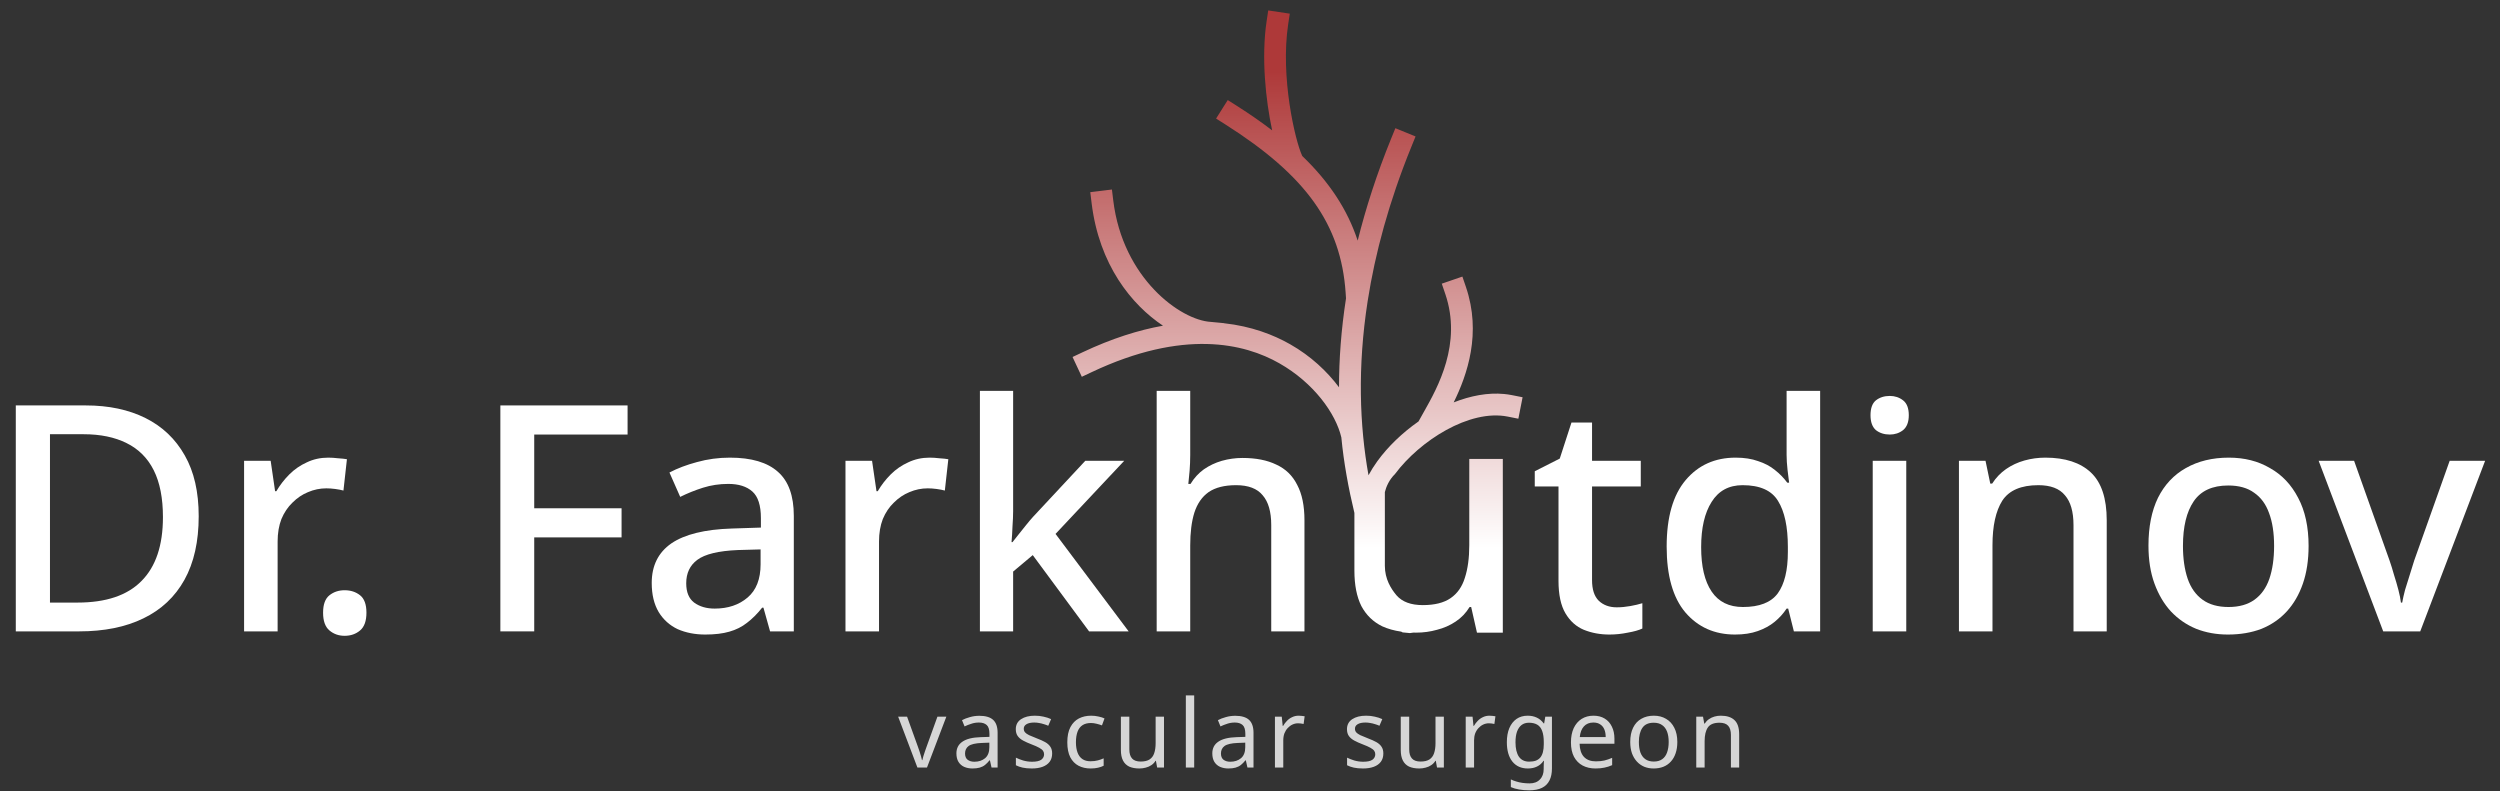 <?xml version="1.0" encoding="UTF-8"?> <svg xmlns="http://www.w3.org/2000/svg" width="158" height="50" viewBox="0 0 158 50" fill="none"><rect x="0" y="0" width="158" height="50" fill="#333333" stroke="none"/> <path d="M12.558 32.623C12.558 34.223 12.258 35.563 11.658 36.643C11.058 37.723 10.191 38.536 9.058 39.083C7.938 39.63 6.585 39.903 4.998 39.903H0.998V25.623H5.418C6.871 25.623 8.131 25.89 9.198 26.423C10.265 26.956 11.091 27.743 11.678 28.783C12.265 29.81 12.558 31.09 12.558 32.623ZM10.298 32.683C10.298 31.483 10.105 30.497 9.718 29.723C9.331 28.95 8.758 28.377 7.998 28.003C7.251 27.63 6.345 27.443 5.278 27.443H3.158V38.083H4.898C6.698 38.083 8.045 37.63 8.938 36.723C9.845 35.816 10.298 34.47 10.298 32.683Z" fill="white"></path> <path d="M20.746 28.923C20.933 28.923 21.139 28.936 21.366 28.963C21.593 28.977 21.779 28.997 21.926 29.023L21.706 31.003C21.559 30.963 21.386 30.93 21.186 30.903C20.986 30.877 20.799 30.863 20.626 30.863C20.226 30.863 19.839 30.943 19.466 31.103C19.106 31.25 18.779 31.47 18.486 31.763C18.193 32.043 17.959 32.39 17.786 32.803C17.626 33.217 17.546 33.69 17.546 34.223V39.903H15.426V29.123H17.106L17.386 31.043H17.466C17.693 30.657 17.966 30.303 18.286 29.983C18.606 29.663 18.973 29.41 19.386 29.223C19.799 29.023 20.253 28.923 20.746 28.923Z" fill="white"></path> <path d="M20.419 38.723C20.419 38.203 20.552 37.837 20.819 37.623C21.086 37.41 21.406 37.303 21.779 37.303C22.166 37.303 22.492 37.41 22.759 37.623C23.026 37.837 23.159 38.203 23.159 38.723C23.159 39.243 23.026 39.617 22.759 39.843C22.492 40.07 22.166 40.183 21.779 40.183C21.406 40.183 21.086 40.07 20.819 39.843C20.552 39.617 20.419 39.243 20.419 38.723Z" fill="white"></path> <path d="M33.763 39.903H31.623V25.623H39.663V27.463H33.763V32.123H39.283V33.963H33.763V39.903Z" fill="white"></path> <path d="M46.129 28.923C47.489 28.923 48.503 29.223 49.169 29.823C49.836 30.41 50.169 31.337 50.169 32.603V39.903H48.669L48.249 38.403H48.169C47.863 38.79 47.543 39.11 47.209 39.363C46.889 39.617 46.516 39.803 46.089 39.923C45.676 40.043 45.169 40.103 44.569 40.103C43.929 40.103 43.349 39.99 42.829 39.763C42.323 39.523 41.923 39.163 41.629 38.683C41.336 38.19 41.189 37.577 41.189 36.843C41.189 35.75 41.603 34.916 42.429 34.343C43.269 33.77 44.543 33.456 46.249 33.403L48.089 33.343V32.743C48.089 31.943 47.909 31.383 47.549 31.063C47.189 30.743 46.683 30.583 46.029 30.583C45.469 30.583 44.936 30.663 44.429 30.823C43.923 30.983 43.443 31.177 42.989 31.403L42.309 29.863C42.816 29.596 43.396 29.377 44.049 29.203C44.716 29.017 45.409 28.923 46.129 28.923ZM46.629 34.763C45.403 34.816 44.549 35.023 44.069 35.383C43.603 35.73 43.369 36.223 43.369 36.863C43.369 37.423 43.536 37.83 43.869 38.083C44.216 38.337 44.649 38.463 45.169 38.463C46.009 38.463 46.703 38.23 47.249 37.763C47.796 37.297 48.069 36.596 48.069 35.663V34.723L46.629 34.763Z" fill="white"></path> <path d="M58.754 28.923C58.94 28.923 59.147 28.936 59.374 28.963C59.6 28.977 59.787 28.997 59.934 29.023L59.714 31.003C59.567 30.963 59.394 30.93 59.194 30.903C58.994 30.877 58.807 30.863 58.634 30.863C58.234 30.863 57.847 30.943 57.474 31.103C57.114 31.25 56.787 31.47 56.494 31.763C56.2 32.043 55.967 32.39 55.794 32.803C55.634 33.217 55.554 33.69 55.554 34.223V39.903H53.434V29.123H55.114L55.394 31.043H55.474C55.7 30.657 55.974 30.303 56.294 29.983C56.614 29.663 56.98 29.41 57.394 29.223C57.807 29.023 58.26 28.923 58.754 28.923Z" fill="white"></path> <path d="M64.03 32.303C64.03 32.583 64.016 32.903 63.99 33.263C63.977 33.623 63.956 33.956 63.93 34.263H63.99C64.097 34.13 64.223 33.97 64.37 33.783C64.53 33.583 64.69 33.383 64.85 33.183C65.01 32.983 65.156 32.81 65.29 32.663L68.59 29.123H71.05L66.71 33.743L71.33 39.903H68.83L65.27 35.083L64.03 36.123V39.903H61.93V24.703H64.03V32.303Z" fill="white"></path> <path d="M75.222 28.763C75.222 29.096 75.208 29.43 75.182 29.763C75.155 30.096 75.128 30.37 75.102 30.583H75.242C75.468 30.21 75.748 29.903 76.082 29.663C76.428 29.423 76.808 29.243 77.222 29.123C77.648 29.003 78.082 28.943 78.522 28.943C79.375 28.943 80.088 29.083 80.662 29.363C81.248 29.63 81.688 30.056 81.982 30.643C82.288 31.216 82.442 31.963 82.442 32.883V39.903H80.342V33.183C80.342 32.343 80.162 31.716 79.802 31.303C79.455 30.877 78.895 30.663 78.122 30.663C77.388 30.663 76.808 30.81 76.382 31.103C75.968 31.396 75.668 31.83 75.482 32.403C75.308 32.963 75.222 33.657 75.222 34.483V39.903H73.102V24.703H75.222V28.763Z" fill="white"></path> <path d="M102.177 38.383C102.457 38.383 102.744 38.356 103.037 38.303C103.33 38.25 103.584 38.19 103.797 38.123V39.723C103.57 39.83 103.264 39.916 102.877 39.983C102.49 40.063 102.104 40.103 101.717 40.103C101.13 40.103 100.59 40.003 100.097 39.803C99.617 39.603 99.23 39.257 98.937 38.763C98.644 38.27 98.497 37.583 98.497 36.703V30.743H96.997V29.783L98.577 28.983L99.317 26.703H100.617V29.123H103.697V30.743H100.617V36.663C100.617 37.25 100.757 37.683 101.037 37.963C101.33 38.243 101.71 38.383 102.177 38.383Z" fill="white"></path> <path d="M109.653 40.103C108.36 40.103 107.313 39.636 106.513 38.703C105.727 37.77 105.333 36.383 105.333 34.543C105.333 32.69 105.733 31.29 106.533 30.343C107.333 29.396 108.387 28.923 109.693 28.923C110.24 28.923 110.713 28.997 111.113 29.143C111.527 29.276 111.88 29.463 112.173 29.703C112.48 29.943 112.74 30.21 112.953 30.503H113.073C113.047 30.317 113.013 30.05 112.973 29.703C112.933 29.343 112.913 29.023 112.913 28.743V24.703H115.033V39.903H113.373L113.013 38.463H112.913C112.713 38.77 112.46 39.05 112.153 39.303C111.86 39.543 111.507 39.736 111.093 39.883C110.68 40.03 110.2 40.103 109.653 40.103ZM110.153 38.363C111.193 38.363 111.927 38.077 112.353 37.503C112.78 36.916 112.993 36.043 112.993 34.883V34.563C112.993 33.297 112.787 32.33 112.373 31.663C111.973 30.997 111.227 30.663 110.133 30.663C109.267 30.663 108.613 31.017 108.173 31.723C107.733 32.416 107.513 33.37 107.513 34.583C107.513 35.797 107.733 36.73 108.173 37.383C108.613 38.036 109.273 38.363 110.153 38.363Z" fill="white"></path> <path d="M120.476 29.123V39.903H118.356V29.123H120.476ZM119.436 25.023C119.756 25.023 120.036 25.116 120.276 25.303C120.516 25.49 120.636 25.803 120.636 26.243C120.636 26.67 120.516 26.983 120.276 27.183C120.036 27.37 119.756 27.463 119.436 27.463C119.089 27.463 118.796 27.37 118.556 27.183C118.329 26.983 118.216 26.67 118.216 26.243C118.216 25.803 118.329 25.49 118.556 25.303C118.796 25.116 119.089 25.023 119.436 25.023Z" fill="white"></path> <path d="M129.265 28.923C130.518 28.923 131.478 29.236 132.145 29.863C132.812 30.49 133.145 31.497 133.145 32.883V39.903H131.045V33.183C131.045 32.343 130.865 31.716 130.505 31.303C130.158 30.877 129.598 30.663 128.825 30.663C127.732 30.663 126.972 30.99 126.545 31.643C126.132 32.297 125.925 33.236 125.925 34.463V39.903H123.805V29.123H125.485L125.785 30.563H125.905C126.145 30.19 126.438 29.883 126.785 29.643C127.132 29.403 127.518 29.223 127.945 29.103C128.372 28.983 128.812 28.923 129.265 28.923Z" fill="white"></path> <path d="M145.903 34.503C145.903 35.397 145.783 36.19 145.543 36.883C145.303 37.577 144.963 38.163 144.523 38.643C144.083 39.123 143.549 39.49 142.923 39.743C142.296 39.983 141.589 40.103 140.803 40.103C140.083 40.103 139.416 39.983 138.803 39.743C138.189 39.49 137.656 39.123 137.203 38.643C136.763 38.163 136.416 37.577 136.163 36.883C135.909 36.19 135.783 35.39 135.783 34.483C135.783 33.297 135.983 32.29 136.383 31.463C136.796 30.637 137.383 30.01 138.143 29.583C138.916 29.143 139.823 28.923 140.863 28.923C141.849 28.923 142.716 29.143 143.463 29.583C144.223 30.01 144.816 30.637 145.243 31.463C145.683 32.29 145.903 33.303 145.903 34.503ZM137.963 34.503C137.963 35.303 138.063 35.996 138.263 36.583C138.463 37.157 138.776 37.596 139.203 37.903C139.629 38.21 140.176 38.363 140.843 38.363C141.509 38.363 142.056 38.21 142.483 37.903C142.909 37.596 143.223 37.157 143.423 36.583C143.623 35.996 143.723 35.303 143.723 34.503C143.723 33.676 143.616 32.983 143.403 32.423C143.203 31.863 142.889 31.436 142.463 31.143C142.049 30.837 141.503 30.683 140.823 30.683C139.823 30.683 139.096 31.017 138.643 31.683C138.189 32.35 137.963 33.29 137.963 34.503Z" fill="white"></path> <path d="M150.619 39.903L146.539 29.123H148.779L151.019 35.423C151.113 35.69 151.206 35.99 151.299 36.323C151.406 36.657 151.499 36.977 151.579 37.283C151.659 37.59 151.713 37.856 151.739 38.083H151.819C151.859 37.856 151.919 37.59 151.999 37.283C152.093 36.963 152.193 36.643 152.299 36.323C152.406 35.99 152.499 35.69 152.579 35.423L154.819 29.123H157.059L152.959 39.903H150.619Z" fill="white"></path> <path fill-rule="evenodd" clip-rule="evenodd" d="M68.408 22.268C70.282 21.383 71.977 20.856 73.5 20.584C71.509 19.256 69.463 16.736 68.989 12.831L68.906 12.145L70.274 11.977L70.357 12.663C70.954 17.587 74.607 20.237 76.526 20.344L77.167 20.405L77.193 20.408L77.209 20.41L77.357 20.424L77.356 20.428C79.087 20.618 80.477 21.154 81.537 21.757C82.844 22.501 83.871 23.468 84.626 24.477C84.625 22.717 84.761 20.842 85.068 18.856L85.044 18.498C84.749 14.18 82.546 11.098 77.439 7.862L76.857 7.493L77.593 6.324L78.175 6.693C78.984 7.206 79.719 7.72 80.4 8.239C79.99 6.313 79.707 3.634 80.05 1.342L80.152 0.659L81.514 0.863L81.411 1.546C80.914 4.874 81.848 8.867 82.288 9.823L82.305 9.86C84.025 11.516 85.165 13.26 85.806 15.207C86.318 13.152 87.009 10.998 87.927 8.742L88.188 8.102L89.463 8.624L89.203 9.264C87.777 12.767 86.907 16.016 86.44 19.004L86.441 19.022L86.437 19.023C85.782 23.229 85.93 26.913 86.489 30.036C86.65 29.738 86.837 29.439 87.053 29.141C87.716 28.229 88.622 27.354 89.651 26.635L90.006 26L90.007 26C90.848 24.507 92.415 21.729 91.343 18.581L91.12 17.928L92.423 17.48L92.646 18.134C93.642 21.057 92.736 23.68 91.873 25.432C92.933 25.014 94.027 24.801 95.06 24.9C95.226 24.916 95.39 24.94 95.552 24.972L96.228 25.106L95.96 26.462L95.285 26.328C92.866 25.848 89.732 27.857 88.166 29.955C87.791 30.328 87.614 30.746 87.523 31.098V31.342V35.758C87.523 36.598 87.912 37.21 88.258 37.623C88.618 38.037 89.172 38.243 89.918 38.243C90.665 38.243 91.252 38.097 91.678 37.803C92.105 37.51 92.405 37.083 92.578 36.523C92.765 35.95 92.858 35.263 92.858 34.463V29.003H94.978V39.983H93.344L92.978 38.363H92.878C92.652 38.737 92.358 39.043 91.998 39.283C91.638 39.523 91.245 39.697 90.818 39.803C90.392 39.923 89.952 39.983 89.498 39.983C89.438 39.983 89.378 39.983 89.319 39.981L89.105 40.011L88.644 39.967C88.616 39.956 88.587 39.941 88.556 39.92C88.111 39.856 87.712 39.744 87.358 39.583C86.785 39.303 86.345 38.877 86.038 38.303C85.745 37.717 85.598 36.97 85.598 36.063L85.598 32.418C85.223 30.86 84.922 29.215 84.773 27.643C84.413 26.115 83.019 24.192 80.856 22.961C78.647 21.702 74.796 20.779 68.994 23.519L68.371 23.813L67.785 22.562L68.408 22.268Z" fill="url(#paint0_linear_532_2)"></path> <path d="M57.98 48.508L56.762 45.292H57.326L58.01 47.188C58.042 47.276 58.076 47.374 58.112 47.482C58.148 47.59 58.18 47.694 58.208 47.794C58.236 47.89 58.256 47.972 58.268 48.04H58.292C58.308 47.972 58.33 47.888 58.358 47.788C58.39 47.688 58.424 47.584 58.46 47.476C58.5 47.368 58.534 47.272 58.562 47.188L59.246 45.292H59.81L58.586 48.508H57.98ZM61.897 45.238C62.289 45.238 62.579 45.324 62.767 45.496C62.955 45.668 63.049 45.942 63.049 46.318V48.508H62.665L62.563 48.052H62.539C62.447 48.168 62.351 48.266 62.251 48.346C62.155 48.422 62.043 48.478 61.915 48.514C61.791 48.55 61.639 48.568 61.459 48.568C61.267 48.568 61.093 48.534 60.937 48.466C60.785 48.398 60.665 48.294 60.577 48.154C60.489 48.01 60.445 47.83 60.445 47.614C60.445 47.294 60.571 47.048 60.823 46.876C61.075 46.7 61.463 46.604 61.987 46.588L62.533 46.57V46.378C62.533 46.11 62.475 45.924 62.359 45.82C62.243 45.716 62.079 45.664 61.867 45.664C61.699 45.664 61.539 45.69 61.387 45.742C61.235 45.79 61.093 45.846 60.961 45.91L60.799 45.514C60.939 45.438 61.105 45.374 61.297 45.322C61.489 45.266 61.689 45.238 61.897 45.238ZM62.053 46.954C61.653 46.97 61.375 47.034 61.219 47.146C61.067 47.258 60.991 47.416 60.991 47.62C60.991 47.8 61.045 47.932 61.153 48.016C61.265 48.1 61.407 48.142 61.579 48.142C61.851 48.142 62.077 48.068 62.257 47.92C62.437 47.768 62.527 47.536 62.527 47.224V46.936L62.053 46.954ZM66.496 47.62C66.496 47.828 66.444 48.002 66.34 48.142C66.236 48.282 66.088 48.388 65.896 48.46C65.704 48.532 65.476 48.568 65.212 48.568C64.988 48.568 64.794 48.55 64.63 48.514C64.47 48.478 64.328 48.428 64.204 48.364V47.884C64.332 47.948 64.486 48.008 64.666 48.064C64.85 48.116 65.036 48.142 65.224 48.142C65.492 48.142 65.686 48.1 65.806 48.016C65.926 47.928 65.986 47.812 65.986 47.668C65.986 47.588 65.964 47.516 65.92 47.452C65.876 47.388 65.796 47.324 65.68 47.26C65.568 47.196 65.406 47.124 65.194 47.044C64.986 46.964 64.808 46.884 64.66 46.804C64.512 46.724 64.398 46.628 64.318 46.516C64.238 46.404 64.198 46.26 64.198 46.084C64.198 45.812 64.308 45.602 64.528 45.454C64.752 45.306 65.044 45.232 65.404 45.232C65.6 45.232 65.782 45.252 65.95 45.292C66.122 45.328 66.282 45.38 66.43 45.448L66.25 45.868C66.162 45.828 66.068 45.794 65.968 45.766C65.872 45.734 65.774 45.71 65.674 45.694C65.574 45.674 65.472 45.664 65.368 45.664C65.152 45.664 64.986 45.7 64.87 45.772C64.758 45.84 64.702 45.934 64.702 46.054C64.702 46.142 64.728 46.218 64.78 46.282C64.832 46.342 64.918 46.402 65.038 46.462C65.162 46.518 65.326 46.586 65.53 46.666C65.734 46.742 65.908 46.82 66.052 46.9C66.196 46.98 66.306 47.078 66.382 47.194C66.458 47.306 66.496 47.448 66.496 47.62ZM68.924 48.568C68.639 48.568 68.385 48.51 68.162 48.394C67.942 48.278 67.767 48.098 67.639 47.854C67.516 47.61 67.454 47.298 67.454 46.918C67.454 46.522 67.519 46.2 67.651 45.952C67.784 45.704 67.962 45.522 68.186 45.406C68.413 45.29 68.671 45.232 68.96 45.232C69.124 45.232 69.281 45.25 69.433 45.286C69.585 45.318 69.71 45.358 69.805 45.406L69.644 45.844C69.547 45.808 69.436 45.774 69.308 45.742C69.18 45.71 69.059 45.694 68.948 45.694C68.731 45.694 68.553 45.74 68.413 45.832C68.273 45.924 68.169 46.06 68.102 46.24C68.034 46.42 67.999 46.644 67.999 46.912C67.999 47.168 68.034 47.386 68.102 47.566C68.169 47.746 68.272 47.882 68.407 47.974C68.543 48.066 68.713 48.112 68.918 48.112C69.094 48.112 69.248 48.094 69.379 48.058C69.516 48.022 69.639 47.978 69.751 47.926V48.394C69.644 48.45 69.523 48.492 69.391 48.52C69.263 48.552 69.108 48.568 68.924 48.568ZM73.564 45.292V48.508H73.132L73.054 48.082H73.03C72.962 48.194 72.874 48.286 72.766 48.358C72.658 48.43 72.54 48.482 72.412 48.514C72.284 48.55 72.15 48.568 72.01 48.568C71.754 48.568 71.538 48.528 71.362 48.448C71.19 48.364 71.06 48.236 70.972 48.064C70.884 47.892 70.84 47.67 70.84 47.398V45.292H71.374V47.362C71.374 47.618 71.432 47.81 71.548 47.938C71.664 48.066 71.844 48.13 72.088 48.13C72.328 48.13 72.516 48.086 72.652 47.998C72.792 47.906 72.89 47.774 72.946 47.602C73.006 47.426 73.036 47.214 73.036 46.966V45.292H73.564ZM75.473 48.508H74.945V43.948H75.473V48.508ZM78.07 45.238C78.462 45.238 78.752 45.324 78.94 45.496C79.128 45.668 79.222 45.942 79.222 46.318V48.508H78.838L78.736 48.052H78.712C78.62 48.168 78.524 48.266 78.424 48.346C78.328 48.422 78.216 48.478 78.088 48.514C77.964 48.55 77.812 48.568 77.632 48.568C77.44 48.568 77.266 48.534 77.11 48.466C76.958 48.398 76.838 48.294 76.75 48.154C76.662 48.01 76.618 47.83 76.618 47.614C76.618 47.294 76.744 47.048 76.996 46.876C77.248 46.7 77.636 46.604 78.16 46.588L78.706 46.57V46.378C78.706 46.11 78.648 45.924 78.532 45.82C78.416 45.716 78.252 45.664 78.04 45.664C77.872 45.664 77.712 45.69 77.56 45.742C77.408 45.79 77.266 45.846 77.134 45.91L76.972 45.514C77.112 45.438 77.278 45.374 77.47 45.322C77.662 45.266 77.862 45.238 78.07 45.238ZM78.226 46.954C77.826 46.97 77.548 47.034 77.392 47.146C77.24 47.258 77.164 47.416 77.164 47.62C77.164 47.8 77.218 47.932 77.326 48.016C77.438 48.1 77.58 48.142 77.752 48.142C78.024 48.142 78.25 48.068 78.43 47.92C78.61 47.768 78.7 47.536 78.7 47.224V46.936L78.226 46.954ZM82.076 45.232C82.135 45.232 82.2 45.236 82.267 45.244C82.34 45.248 82.401 45.256 82.454 45.268L82.388 45.754C82.335 45.742 82.278 45.732 82.213 45.724C82.153 45.716 82.096 45.712 82.04 45.712C81.915 45.712 81.797 45.738 81.686 45.79C81.573 45.842 81.474 45.916 81.385 46.012C81.297 46.104 81.228 46.216 81.175 46.348C81.127 46.48 81.103 46.628 81.103 46.792V48.508H80.576V45.292H81.007L81.067 45.88H81.091C81.159 45.76 81.242 45.652 81.338 45.556C81.433 45.456 81.543 45.378 81.668 45.322C81.791 45.262 81.927 45.232 82.076 45.232ZM87.427 47.62C87.427 47.828 87.375 48.002 87.271 48.142C87.167 48.282 87.019 48.388 86.827 48.46C86.635 48.532 86.407 48.568 86.143 48.568C85.919 48.568 85.725 48.55 85.561 48.514C85.401 48.478 85.259 48.428 85.135 48.364V47.884C85.263 47.948 85.417 48.008 85.597 48.064C85.781 48.116 85.967 48.142 86.155 48.142C86.423 48.142 86.617 48.1 86.737 48.016C86.857 47.928 86.917 47.812 86.917 47.668C86.917 47.588 86.895 47.516 86.851 47.452C86.807 47.388 86.727 47.324 86.611 47.26C86.499 47.196 86.337 47.124 86.125 47.044C85.917 46.964 85.739 46.884 85.591 46.804C85.443 46.724 85.329 46.628 85.249 46.516C85.169 46.404 85.129 46.26 85.129 46.084C85.129 45.812 85.239 45.602 85.459 45.454C85.683 45.306 85.975 45.232 86.335 45.232C86.531 45.232 86.713 45.252 86.881 45.292C87.053 45.328 87.213 45.38 87.361 45.448L87.181 45.868C87.093 45.828 86.999 45.794 86.899 45.766C86.803 45.734 86.705 45.71 86.605 45.694C86.505 45.674 86.403 45.664 86.299 45.664C86.083 45.664 85.917 45.7 85.801 45.772C85.689 45.84 85.633 45.934 85.633 46.054C85.633 46.142 85.659 46.218 85.711 46.282C85.763 46.342 85.849 46.402 85.969 46.462C86.093 46.518 86.257 46.586 86.461 46.666C86.665 46.742 86.839 46.82 86.983 46.9C87.127 46.98 87.237 47.078 87.313 47.194C87.389 47.306 87.427 47.448 87.427 47.62ZM91.252 45.292V48.508H90.82L90.742 48.082H90.718C90.65 48.194 90.562 48.286 90.454 48.358C90.346 48.43 90.228 48.482 90.1 48.514C89.972 48.55 89.838 48.568 89.698 48.568C89.442 48.568 89.226 48.528 89.05 48.448C88.878 48.364 88.748 48.236 88.66 48.064C88.572 47.892 88.528 47.67 88.528 47.398V45.292H89.062V47.362C89.062 47.618 89.12 47.81 89.236 47.938C89.352 48.066 89.532 48.13 89.776 48.13C90.016 48.13 90.204 48.086 90.34 47.998C90.48 47.906 90.578 47.774 90.634 47.602C90.694 47.426 90.724 47.214 90.724 46.966V45.292H91.252ZM94.133 45.232C94.193 45.232 94.257 45.236 94.325 45.244C94.397 45.248 94.459 45.256 94.511 45.268L94.445 45.754C94.393 45.742 94.335 45.732 94.271 45.724C94.211 45.716 94.153 45.712 94.097 45.712C93.973 45.712 93.855 45.738 93.743 45.79C93.631 45.842 93.531 45.916 93.443 46.012C93.355 46.104 93.285 46.216 93.233 46.348C93.185 46.48 93.161 46.628 93.161 46.792V48.508H92.633V45.292H93.065L93.125 45.88H93.149C93.217 45.76 93.299 45.652 93.395 45.556C93.491 45.456 93.601 45.378 93.725 45.322C93.849 45.262 93.985 45.232 94.133 45.232ZM96.553 45.232C96.765 45.232 96.955 45.272 97.123 45.352C97.295 45.432 97.441 45.554 97.561 45.718H97.591L97.663 45.292H98.083V48.562C98.083 48.866 98.031 49.12 97.927 49.324C97.823 49.532 97.665 49.688 97.453 49.792C97.241 49.896 96.971 49.948 96.643 49.948C96.411 49.948 96.197 49.93 96.001 49.894C95.809 49.862 95.637 49.812 95.485 49.744V49.258C95.589 49.31 95.703 49.354 95.827 49.39C95.951 49.43 96.085 49.46 96.229 49.48C96.373 49.5 96.521 49.51 96.673 49.51C96.949 49.51 97.165 49.428 97.321 49.264C97.481 49.104 97.561 48.884 97.561 48.604V48.478C97.561 48.43 97.563 48.362 97.567 48.274C97.571 48.182 97.575 48.118 97.579 48.082H97.555C97.443 48.246 97.303 48.368 97.135 48.448C96.971 48.528 96.779 48.568 96.559 48.568C96.143 48.568 95.817 48.422 95.581 48.13C95.349 47.838 95.233 47.43 95.233 46.906C95.233 46.562 95.285 46.266 95.389 46.018C95.497 45.766 95.649 45.572 95.845 45.436C96.041 45.3 96.277 45.232 96.553 45.232ZM96.625 45.676C96.445 45.676 96.291 45.724 96.163 45.82C96.039 45.916 95.943 46.056 95.875 46.24C95.811 46.424 95.779 46.648 95.779 46.912C95.779 47.308 95.851 47.612 95.995 47.824C96.143 48.032 96.357 48.136 96.637 48.136C96.801 48.136 96.941 48.116 97.057 48.076C97.173 48.032 97.269 47.966 97.345 47.878C97.421 47.786 97.477 47.67 97.513 47.53C97.549 47.39 97.567 47.224 97.567 47.032V46.906C97.567 46.614 97.533 46.378 97.465 46.198C97.401 46.018 97.299 45.886 97.159 45.802C97.019 45.718 96.841 45.676 96.625 45.676ZM100.706 45.232C100.982 45.232 101.218 45.292 101.414 45.412C101.614 45.532 101.766 45.702 101.87 45.922C101.978 46.138 102.032 46.392 102.032 46.684V47.002H99.83C99.838 47.366 99.93 47.644 100.106 47.836C100.286 48.024 100.536 48.118 100.856 48.118C101.06 48.118 101.24 48.1 101.396 48.064C101.556 48.024 101.72 47.968 101.888 47.896V48.358C101.724 48.43 101.562 48.482 101.402 48.514C101.242 48.55 101.052 48.568 100.832 48.568C100.528 48.568 100.258 48.506 100.022 48.382C99.79 48.258 99.608 48.074 99.476 47.83C99.348 47.582 99.284 47.28 99.284 46.924C99.284 46.572 99.342 46.27 99.458 46.018C99.578 45.766 99.744 45.572 99.956 45.436C100.172 45.3 100.422 45.232 100.706 45.232ZM100.7 45.664C100.448 45.664 100.248 45.746 100.1 45.91C99.956 46.07 99.87 46.294 99.842 46.582H101.48C101.48 46.398 101.452 46.238 101.396 46.102C101.34 45.966 101.254 45.86 101.138 45.784C101.026 45.704 100.88 45.664 100.7 45.664ZM106.007 46.894C106.007 47.162 105.971 47.4 105.899 47.608C105.831 47.812 105.731 47.986 105.599 48.13C105.471 48.274 105.313 48.384 105.125 48.46C104.941 48.532 104.735 48.568 104.507 48.568C104.295 48.568 104.099 48.532 103.919 48.46C103.739 48.384 103.583 48.274 103.451 48.13C103.319 47.986 103.215 47.812 103.139 47.608C103.067 47.4 103.031 47.162 103.031 46.894C103.031 46.538 103.091 46.238 103.211 45.994C103.331 45.746 103.503 45.558 103.727 45.43C103.951 45.298 104.217 45.232 104.525 45.232C104.817 45.232 105.073 45.298 105.293 45.43C105.517 45.558 105.691 45.746 105.815 45.994C105.943 46.238 106.007 46.538 106.007 46.894ZM103.577 46.894C103.577 47.146 103.609 47.366 103.673 47.554C103.741 47.738 103.845 47.88 103.985 47.98C104.125 48.08 104.303 48.13 104.519 48.13C104.735 48.13 104.913 48.08 105.053 47.98C105.193 47.88 105.295 47.738 105.359 47.554C105.427 47.366 105.461 47.146 105.461 46.894C105.461 46.638 105.427 46.42 105.359 46.24C105.291 46.06 105.187 45.922 105.047 45.826C104.911 45.726 104.733 45.676 104.513 45.676C104.185 45.676 103.947 45.784 103.799 46C103.651 46.216 103.577 46.514 103.577 46.894ZM108.752 45.232C109.136 45.232 109.426 45.326 109.622 45.514C109.818 45.698 109.916 45.998 109.916 46.414V48.508H109.394V46.45C109.394 46.19 109.336 45.996 109.22 45.868C109.104 45.74 108.922 45.676 108.674 45.676C108.318 45.676 108.072 45.776 107.936 45.976C107.8 46.176 107.732 46.464 107.732 46.84V48.508H107.204V45.292H107.63L107.708 45.73H107.738C107.81 45.618 107.898 45.526 108.002 45.454C108.11 45.378 108.228 45.322 108.356 45.286C108.484 45.25 108.616 45.232 108.752 45.232Z" fill="white" fill-opacity="0.8"></path> <defs> <linearGradient id="paint0_linear_532_2" x1="82.062" y1="4.516" x2="82.062" y2="39.983" gradientUnits="userSpaceOnUse"> <stop stop-color="#AE3939"></stop> <stop offset="0.849" stop-color="white"></stop> </linearGradient> </defs> </svg> 